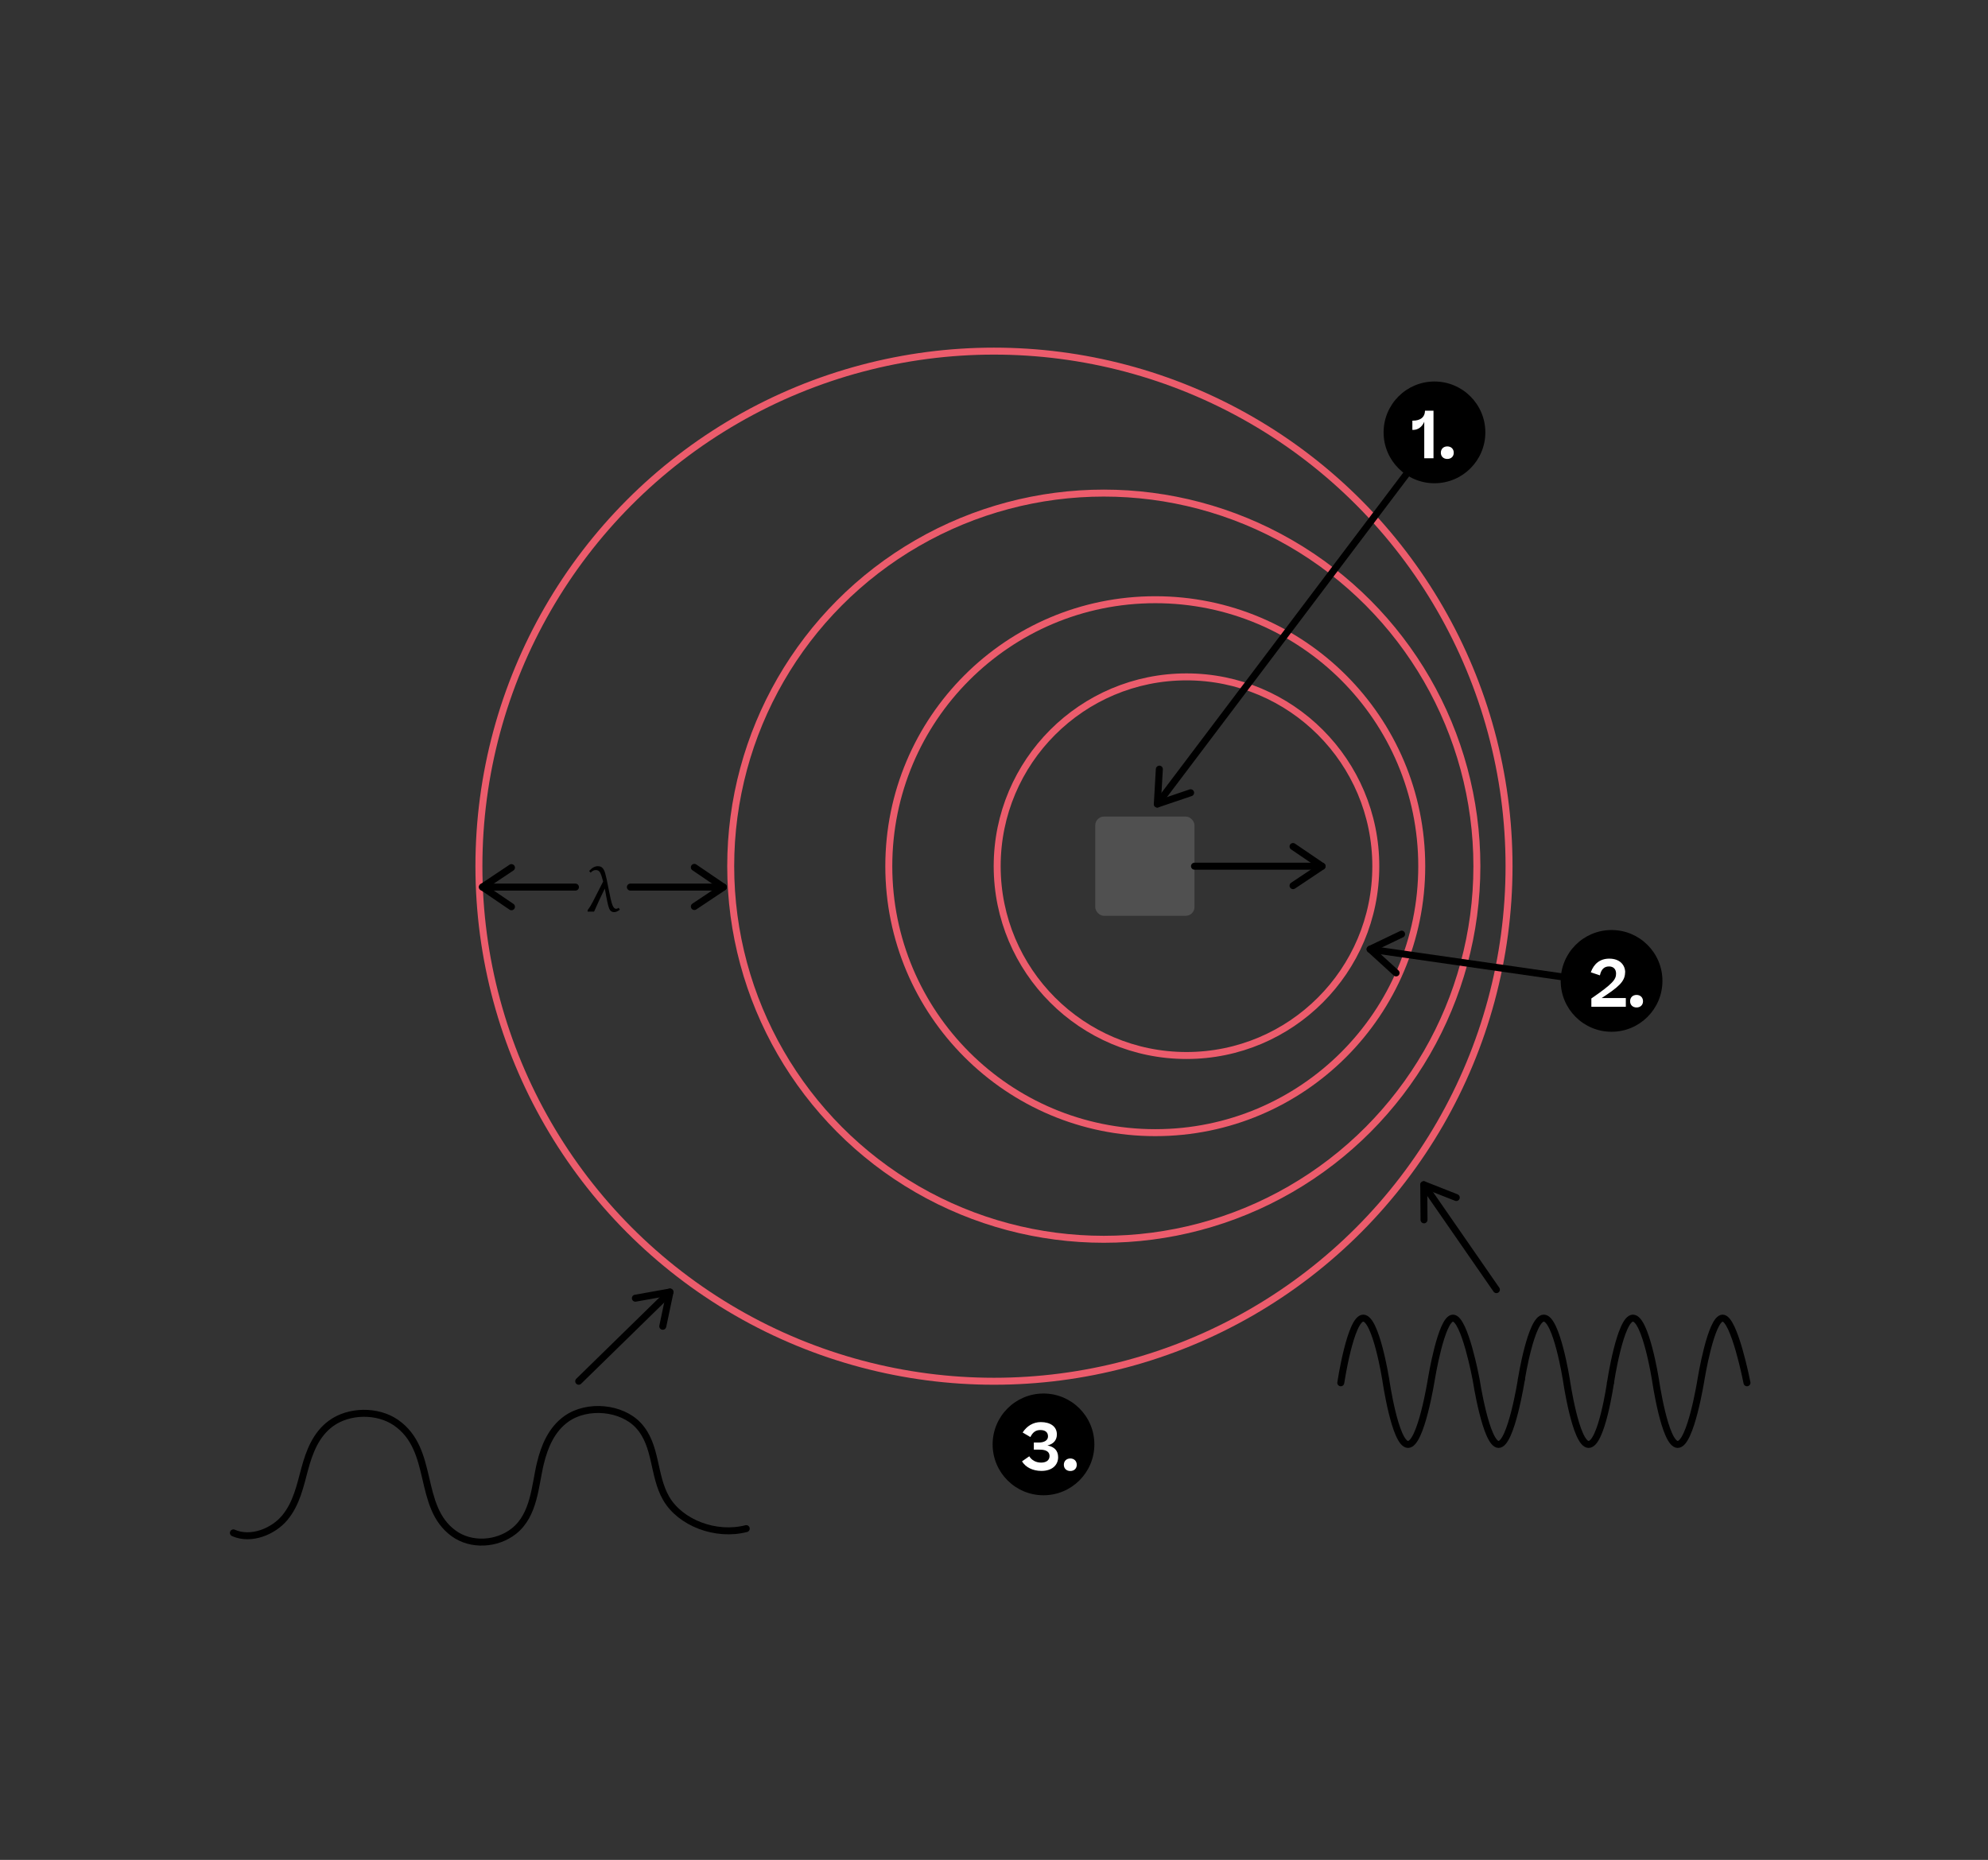 <?xml version="1.0" encoding="UTF-8"?>
<svg id="Camada_1" data-name="Camada 1" xmlns="http://www.w3.org/2000/svg" xmlns:xlink="http://www.w3.org/1999/xlink" viewBox="0 0 427.93 400.35">
  <rect x="0" y="0" width="427.93" height="400.35" fill="#333333" stroke="none"/>
  <defs>
    <style>
      .cls-1 {
        fill: #fff;
      }

      .cls-2 {
        clip-path: url(#clippath-2);
      }

      .cls-3 {
        clip-path: url(#clippath-1);
      }

      .cls-4 {
        clip-path: url(#clippath-4);
      }

      .cls-5 {
        fill: #505050;
      }

      .cls-6 {
        clip-path: url(#clippath);
      }

      .cls-7, .cls-8, .cls-9 {
        fill: none;
      }

      .cls-10 {
        clip-path: url(#clippath-3);
      }

      .cls-8 {
        stroke: #ec5c6c;
        stroke-miterlimit: 10;
      }

      .cls-8, .cls-9 {
        stroke-width: 1.5px;
      }

      .cls-9 {
        stroke: #000;
        stroke-linecap: round;
        stroke-linejoin: round;
      }

      .cls-11 {
        clip-path: url(#clippath-5);
      }
    </style>
    <clipPath id="clippath">
      <rect class="cls-7" x="335.94" y="200.18" width="21.91" height="21.91"/>
    </clipPath>
    <clipPath id="clippath-1">
      <rect class="cls-7" x="335.94" y="200.18" width="21.91" height="21.91"/>
    </clipPath>
    <clipPath id="clippath-2">
      <rect class="cls-7" x="297.82" y="82.11" width="21.91" height="21.91"/>
    </clipPath>
    <clipPath id="clippath-3">
      <rect class="cls-7" x="297.82" y="82.11" width="21.91" height="21.91"/>
    </clipPath>
    <clipPath id="clippath-4">
      <rect class="cls-7" x="213.67" y="299.96" width="21.91" height="21.91"/>
    </clipPath>
    <clipPath id="clippath-5">
      <rect class="cls-7" x="213.67" y="299.96" width="21.91" height="21.91"/>
    </clipPath>
  </defs>
  <g id="Number_Point_Science" data-name="Number Point Science">
    <g class="cls-6">
      <g class="cls-3">
        <path d="M357.85,211.14c0,6.05-4.9,10.95-10.95,10.95s-10.95-4.9-10.95-10.95,4.91-10.95,10.95-10.95,10.95,4.9,10.95,10.95"/>
      </g>
      <g>
        <path class="cls-1" d="M349.81,209.31c0,1.99-1.48,3.19-5.04,5.52h5.2v1.88h-7.42v-1.79c4.65-3.19,5.32-4.1,5.32-5.35,0-.95-.56-1.54-1.51-1.54-1.01,0-1.68,.57-1.97,1.92l-1.96-.66c.66-1.83,1.97-2.94,3.98-2.94,2.26,0,3.42,1.36,3.42,2.97Z"/>
        <path class="cls-1" d="M350.89,215.52c0-.8,.56-1.36,1.39-1.36s1.39,.56,1.39,1.36-.56,1.34-1.39,1.34-1.39-.55-1.39-1.34Z"/>
      </g>
    </g>
  </g>
  <circle class="cls-8" cx="255.4" cy="186.45" r="40.75"/>
  <circle class="cls-8" cx="248.68" cy="186.45" r="57.36"/>
  <circle class="cls-8" cx="237.6" cy="186.45" r="80.31"/>
  <circle class="cls-8" cx="213.96" cy="186.45" r="110.87"/>
  <rect class="cls-5" x="235.76" y="175.77" width="21.36" height="21.36" rx="1.88" ry="1.88"/>
  <g>
    <line class="cls-9" x1="257.12" y1="186.45" x2="284.59" y2="186.45"/>
    <path d="M278.33,191.39c-.24,0-.48-.12-.62-.33-.23-.34-.14-.81,.21-1.04l5.33-3.56-5.34-3.63c-.34-.23-.43-.7-.2-1.04,.24-.34,.7-.43,1.04-.2l6.26,4.26c.21,.14,.33,.37,.33,.62,0,.25-.13,.48-.33,.62l-6.26,4.18c-.13,.09-.27,.13-.42,.13Z"/>
  </g>
  <g>
    <line class="cls-9" x1="135.69" y1="190.95" x2="155.71" y2="190.95"/>
    <path d="M149.46,195.88c-.24,0-.48-.12-.62-.33-.23-.34-.14-.81,.21-1.04l5.33-3.56-5.34-3.63c-.34-.23-.43-.7-.2-1.04,.24-.34,.7-.43,1.04-.2l6.26,4.26c.21,.14,.33,.37,.33,.62,0,.25-.13,.48-.33,.62l-6.26,4.18c-.13,.09-.27,.13-.42,.13Z"/>
  </g>
  <g>
    <line class="cls-9" x1="123.87" y1="190.95" x2="103.85" y2="190.95"/>
    <path d="M110.1,186.01c.24,0,.48,.12,.62,.33,.23,.34,.14,.81-.21,1.04l-5.33,3.56,5.34,3.63c.34,.23,.43,.7,.2,1.04-.24,.34-.7,.43-1.04,.2l-6.26-4.26c-.21-.14-.33-.37-.33-.62,0-.25,.13-.48,.33-.62l6.26-4.18c.13-.09,.27-.13,.42-.13Z"/>
  </g>
  <g>
    <line class="cls-9" x1="124.57" y1="297.32" x2="144.21" y2="278.12"/>
    <path d="M143.19,286.02c-.17,.17-.42,.25-.68,.2-.41-.09-.66-.48-.58-.89l1.32-6.28-6.35,1.13c-.41,.07-.8-.2-.87-.61-.07-.41,.2-.8,.61-.87l7.45-1.33c.25-.04,.5,.04,.67,.22,.17,.18,.25,.43,.2,.68l-1.55,7.36c-.03,.15-.11,.28-.21,.38Z"/>
  </g>
  <g>
    <line class="cls-9" x1="322.11" y1="277.6" x2="306.47" y2="255.02"/>
    <path d="M314.09,257.35c.14,.2,.18,.46,.08,.7-.15,.39-.59,.57-.97,.42l-5.97-2.35,.05,6.45c0,.41-.33,.75-.74,.76-.42,0-.75-.34-.76-.74l-.06-7.57c0-.25,.12-.48,.33-.62,.21-.14,.47-.17,.7-.08l7,2.76c.14,.06,.26,.15,.34,.27Z"/>
  </g>
  <g>
    <line class="cls-9" x1="342.33" y1="211.14" x2="294.92" y2="204.33"/>
    <path d="M301.81,200.33c.24,.03,.46,.18,.57,.42,.18,.37,.02,.82-.35,1l-5.78,2.77,4.77,4.35c.31,.28,.33,.75,.05,1.06-.28,.31-.76,.32-1.06,.05l-5.59-5.1c-.18-.17-.27-.42-.24-.66,.04-.25,.19-.46,.42-.57l6.79-3.25c.14-.07,.29-.09,.43-.07Z"/>
  </g>
  <g>
    <line class="cls-9" x1="306.04" y1="97.71" x2="249.13" y2="173.07"/>
    <path d="M248.96,165.11c.15-.19,.38-.31,.64-.3,.41,.02,.73,.38,.71,.79l-.37,6.4,6.11-2.07c.39-.13,.82,.08,.95,.47,.13,.39-.08,.82-.47,.95l-7.17,2.43c-.24,.08-.5,.04-.7-.11-.2-.15-.31-.39-.29-.64l.43-7.51c0-.15,.06-.3,.15-.41Z"/>
  </g>
  <path d="M126.49,195.9c.4-.5,.78-1.12,1.15-1.85l2.19-4.3c-.23-.91-.45-1.55-.65-1.92-.2-.37-.51-.55-.93-.55-.39,0-.76,.19-1.11,.57l-.33-.37c.63-.69,1.25-1.03,1.87-1.03,.43,0,.76,.12,1,.37,.24,.24,.44,.63,.59,1.16,.16,.53,.39,1.56,.68,3.09,.38,1.99,.67,3.25,.89,3.77,.21,.52,.46,.78,.75,.78,.21,0,.4-.07,.58-.22l.26,.41c-.45,.35-.86,.53-1.22,.53-.51,0-.88-.26-1.09-.79-.22-.52-.52-1.93-.92-4.23h-.04c-.77,1.57-1.53,3.21-2.28,4.91h-1.39v-.34Z"/>
  <g id="Number_Point_Science-2" data-name="Number Point Science">
    <g class="cls-2">
      <g class="cls-10">
        <path d="M319.73,93.07c0,6.05-4.9,10.95-10.95,10.95s-10.95-4.9-10.95-10.95,4.91-10.95,10.95-10.95,10.95,4.9,10.95,10.95"/>
      </g>
      <g>
        <path class="cls-1" d="M308.57,88.41v10.23h-1.99v-7.86c-.43,1.05-1.29,1.76-2.41,1.76h-.15v-1.99h.07c1.75,0,2.63-.8,2.65-2.14h1.83Z"/>
        <path class="cls-1" d="M310.15,97.45c0-.8,.56-1.36,1.39-1.36s1.39,.56,1.39,1.36-.56,1.34-1.39,1.34-1.39-.55-1.39-1.34Z"/>
      </g>
    </g>
  </g>
  <g id="Number_Point_Science-3" data-name="Number Point Science">
    <g class="cls-4">
      <g class="cls-11">
        <path d="M235.57,310.91c0,6.05-4.9,10.95-10.95,10.95s-10.95-4.9-10.95-10.95,4.91-10.95,10.95-10.95,10.95,4.9,10.95,10.95"/>
      </g>
      <g>
        <path class="cls-1" d="M221.56,313.47c.5,.83,1.42,1.36,2.54,1.36,1.19,0,1.82-.57,1.82-1.42,0-.91-.73-1.37-2.13-1.37h-1.25v-1.53h1.05c1.18,0,2-.45,2-1.33s-.59-1.36-1.65-1.36c-.97,0-1.62,.45-2.14,1.51l-1.67-.98c.88-1.36,2.24-2.24,3.91-2.24,2.04,0,3.46,.94,3.46,2.65,0,1.29-.8,2.09-2.03,2.38,1.46,.29,2.3,1.08,2.3,2.54,0,1.64-1.26,2.94-3.59,2.94-1.85,0-3.39-.76-4.19-2.06l1.57-1.09Z"/>
        <path class="cls-1" d="M229,315.3c0-.8,.56-1.36,1.39-1.36s1.39,.56,1.39,1.36-.56,1.34-1.39,1.34-1.39-.55-1.39-1.34Z"/>
      </g>
    </g>
  </g>
  <path class="cls-9" d="M50.24,329.96c3.79,1.68,8.6-.28,11.09-3.3s3.28-6.82,4.26-10.45,2.38-7.41,5.64-9.8c3.86-2.84,10-2.93,13.97-.21,8.52,5.85,4.5,18.05,12.44,23.86,3.76,2.75,9.34,2.4,12.97-.47,4.44-3.51,4.55-9.87,5.72-14.64,.87-3.58,2.38-7.28,5.64-9.57,4.49-3.15,11.84-2.46,15.46,1.46,3.98,4.31,3.1,10.7,5.94,15.65,3.06,5.33,10.73,8.24,17.26,6.55"/>
  <path class="cls-9" d="M288.61,297.65s2.1-13.92,4.84-13.92,4.84,13.2,4.84,13.2c0,0,2,13.99,4.8,13.99s5.01-13.99,5.01-13.99c0,0,2.14-13.2,4.66-13.2s4.98,13.2,4.98,13.2c0,0,2.14,13.99,4.84,13.99s4.91-13.99,4.91-13.99"/>
  <path class="cls-9" d="M327.48,296.93s2.1-13.2,4.84-13.2,4.84,13.2,4.84,13.2c0,0,2,13.99,4.8,13.99s4.7-13.26,4.7-13.26"/>
  <path class="cls-9" d="M346.66,297.65s2.1-13.92,4.84-13.92,4.84,13.2,4.84,13.2c0,0,2,13.99,4.8,13.99s5.01-13.99,5.01-13.99c0,0,2.14-13.2,4.66-13.2s5.24,13.92,5.24,13.92"/>
</svg>